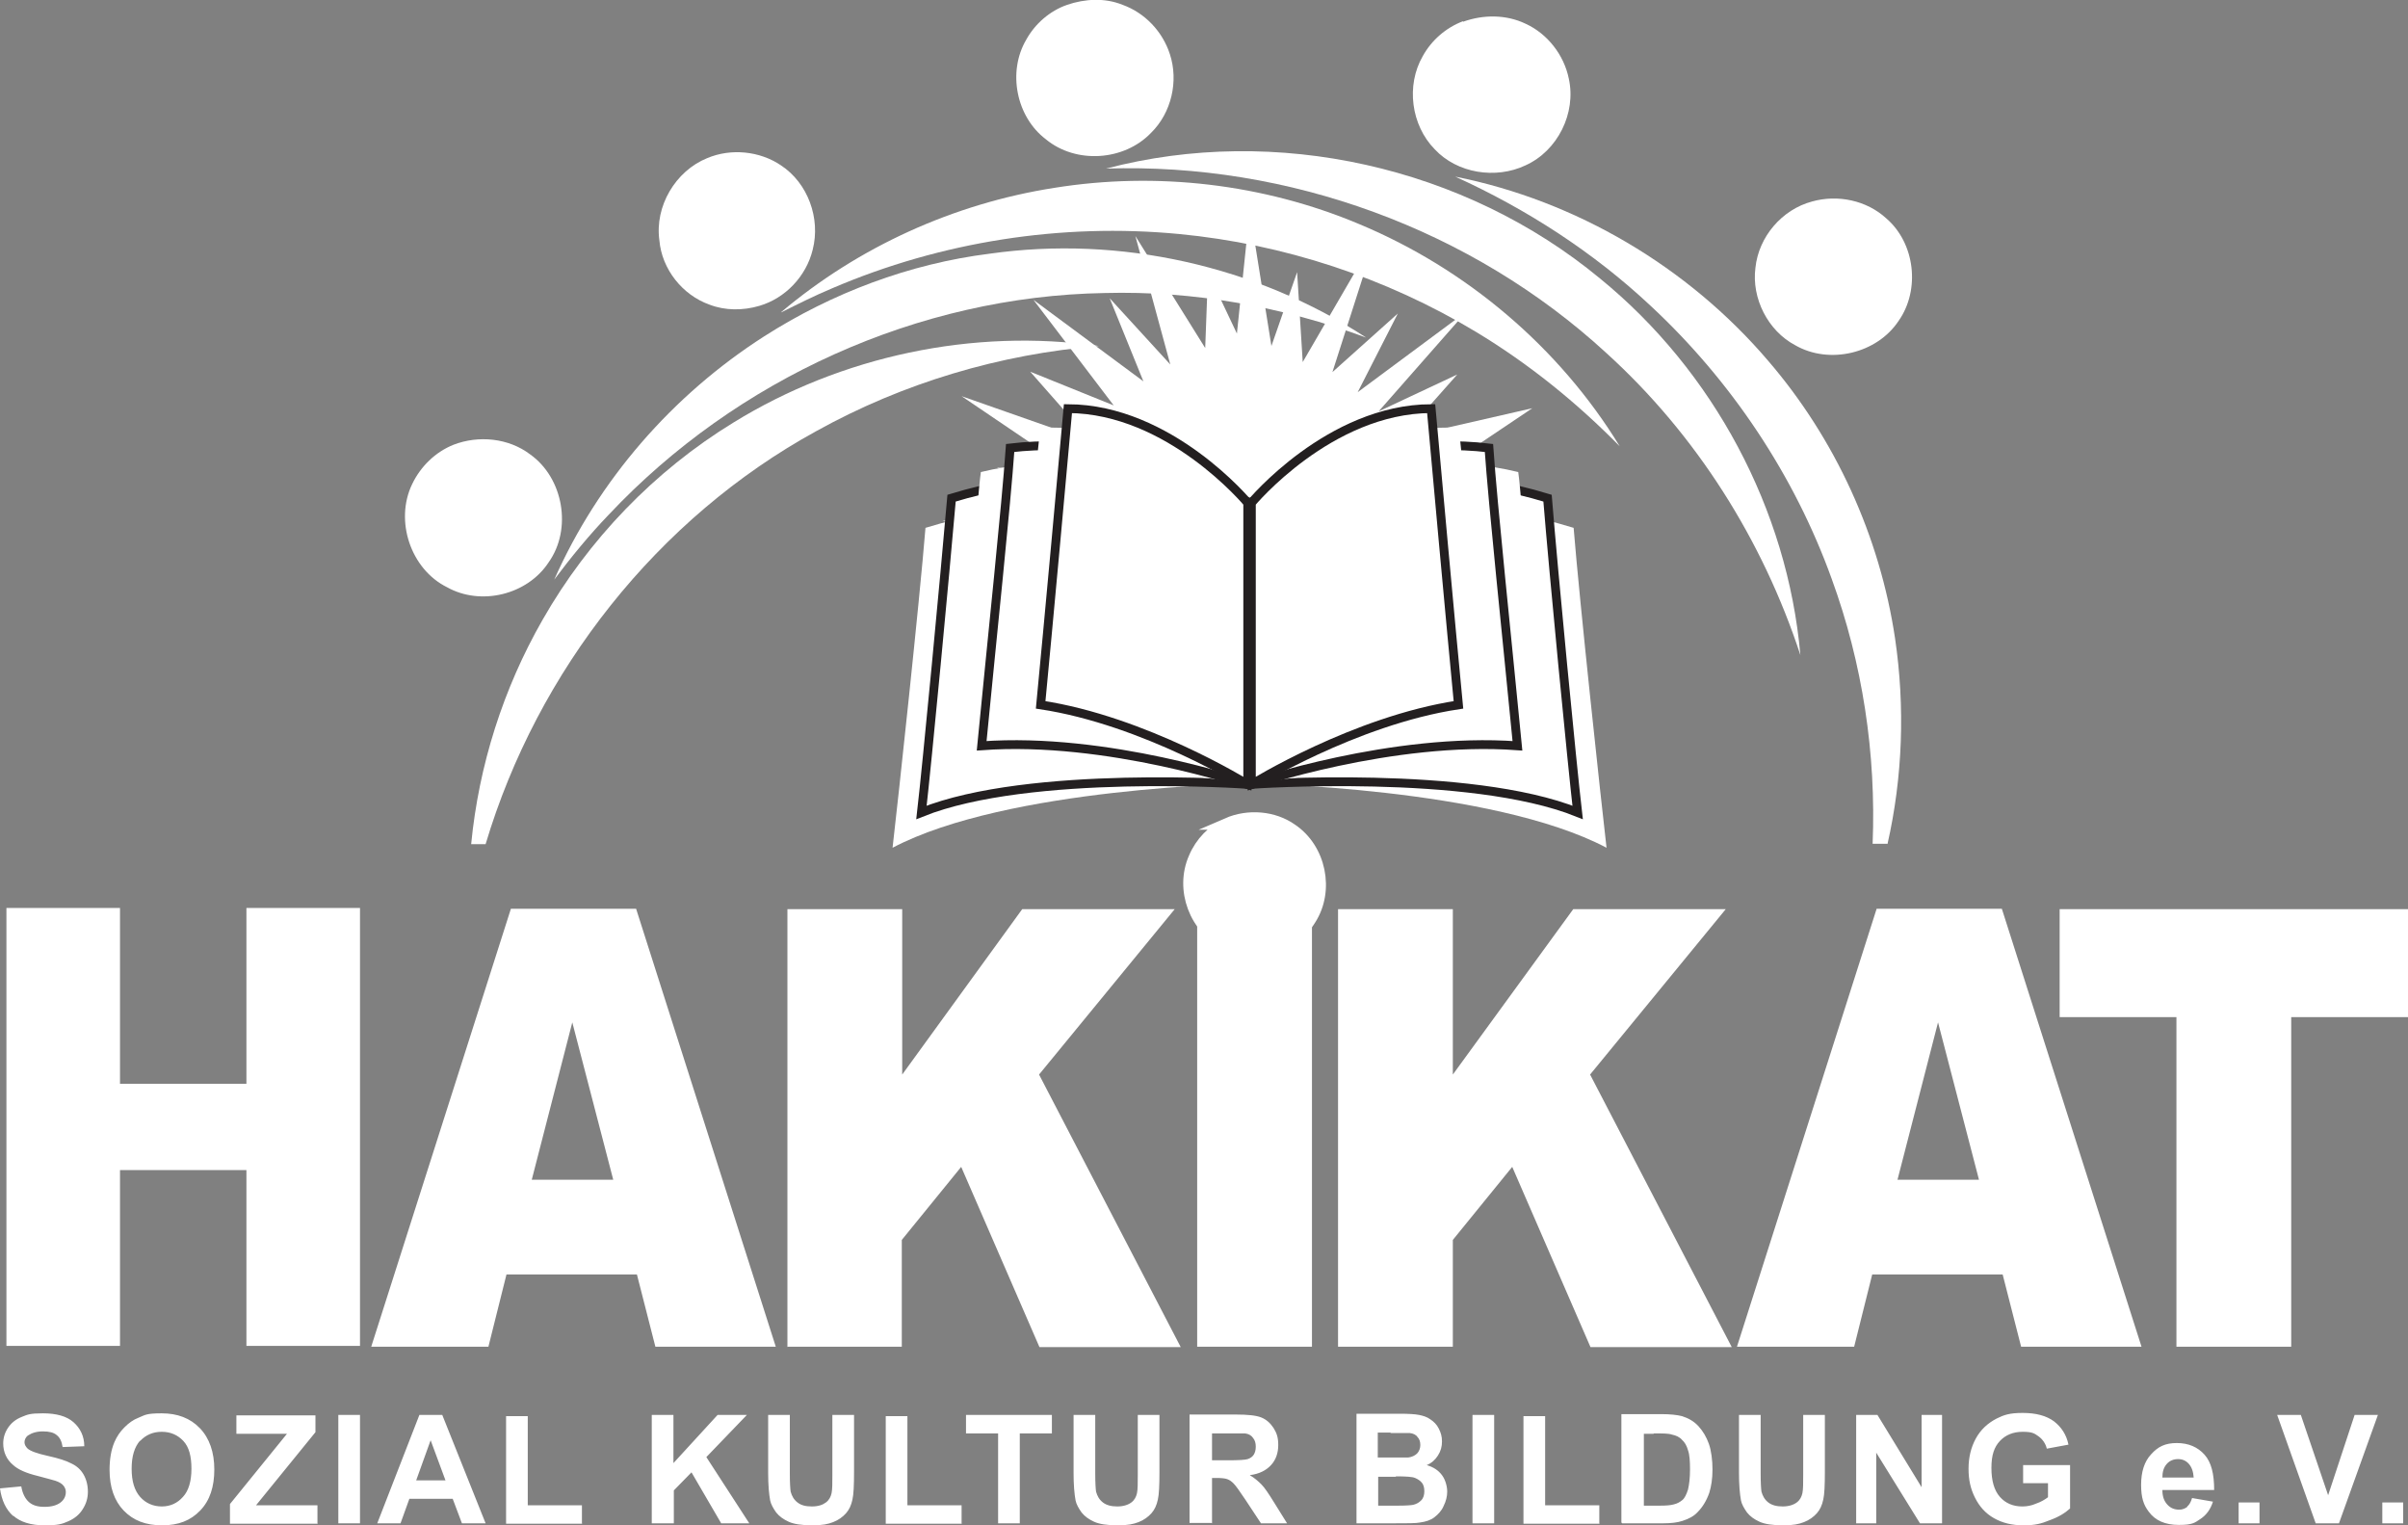 <?xml version="1.0" encoding="UTF-8"?>
<svg id="Layer_1" xmlns="http://www.w3.org/2000/svg" version="1.1" viewBox="0 0 600 380">
  <rect x="0" y="0" width="600" height="380" fill="#808080" stroke="none"/>
  <!-- Generator: Adobe Illustrator 29.4.0, SVG Export Plug-In . SVG Version: 2.1.0 Build 152)  -->
  <defs>
    <style>
      .st0 {
        stroke: #231f20;
        stroke-width: 2.2px;
      }

      .st0, .st1, .st2 {
        fill: #fff;
      }

      .st1 {
        stroke: #fff;
        stroke-miterlimit: 10;
        stroke-width: 2.9px;
      }
    </style>
  </defs>
  <path class="st2" d="M265.9,1.2c4.4-1.5,9.4-1.8,13.8,0,5.6,2,10,6.7,11.8,12.3,2.2,6.7.4,14.6-4.7,19.6-6.7,7-18.7,7.8-26.2,1.6-7.4-5.6-9.6-16.8-4.9-24.8,2.2-4,5.9-7.2,10.2-8.7h0Z"/>
  <path class="st2" d="M194.6,77.8c19.3-16.3,43.1-27.1,68.1-31,25.5-4.1,52.1-1,75.9,9,26.7,11.1,49.9,30.7,65,55.4-10.7-10.9-22.7-20.6-35.8-28.5-22.4-13.5-47.9-21.9-74-24.4-29.3-2.8-59.3,1.9-86.4,13.5-4.3,1.8-8.5,3.9-12.7,6h0Z"/>
  <path class="st2" d="M364.6,5.4c5-1.8,10.7-1.8,15.5.5,5.5,2.5,9.6,7.8,10.8,13.7,1.9,8.6-2.8,18-10.8,21.6-7.4,3.5-17,2-22.6-4-5.9-6-7.2-15.9-3-23.2,2.2-4,5.8-7.1,10-8.7h0Z"/>
  <path class="st2" d="M275.6,42c42.3-11.1,89.4-.5,123.1,27.4,28.2,23,46.7,57.5,49.9,93.8-9.4-28.7-26-55-48.4-75.3-33.5-30.8-79.2-47.4-124.6-45.9h0Z"/>
  <path class="st2" d="M176.2,39.4c5.9-2.5,13.1-1.8,18.4,1.8,6.7,4.4,9.9,13.2,7.9,21-1.6,6.6-6.8,12.1-13.3,14-4.1,1.2-8.5,1.2-12.4-.3-6.8-2.4-11.9-8.9-12.5-16-1.2-8.5,4-17.3,11.9-20.5h0Z"/>
  <path class="st2" d="M190.4,83.8c16.9-10.8,36.2-18.1,56.2-20.6,32.4-4.6,66.4,3,93.8,20.9-20.8-7.7-43-11.7-65.2-11.1-46.4.8-91.7,21.4-123.5,55.2-4.9,5.1-9.4,10.6-13.6,16.2,11-24.8,29.5-46,52.3-60.6h0Z"/>
  <path class="st2" d="M470.3,210.3c3.8-16.7,4.4-34.2,1.9-51.2-3.8-25.5-14.9-49.8-31.7-69.3-19.9-23.3-47.8-39.8-77.9-45.8,17.8,8.1,34.4,18.8,48.7,32.2,20.1,18.7,35.8,42.2,45.1,68,7.7,21.1,11.1,43.6,10.2,66h3.8Z"/>
  <path class="st2" d="M451.5,50.2c6.4-1.8,13.6-.3,18.5,4.2,7.2,6.2,8.5,17.8,3.1,25.5-5.4,8.2-17.3,11-25.8,6.1-6.8-3.6-10.9-11.7-9.9-19.3.8-7.7,6.6-14.5,14.1-16.5h0Z"/>
  <path class="st2" d="M203.4,107.4c21.6-12,45.8-19.2,70.4-21.2-31.3-4.5-64.2,2.5-91.1,19.1-19.6,12-36.1,29.1-47.5,49.1-9.8,17.1-15.9,36.3-17.8,55.9h3.6c12.9-43.2,42.8-81.2,82.4-102.9h0Z"/>
  <path class="st2" d="M113,110.8c6.2-2.4,13.7-1.7,19.1,2.4,8.3,5.9,10.5,18.6,4.6,26.9-5.3,8.1-16.9,10.9-25.3,6.2-9.1-4.5-13.1-16.6-8.7-25.7,2.1-4.4,5.8-8,10.3-9.8h0Z"/>
  <polygon class="st2" points="351.7 147.7 344.9 140.4 335.4 136 325.4 135.6 315.7 138.6 307.4 144.6 303 151 298 146.1 291.5 144.8 285.2 147 281 152.3 280.1 153.7 273.3 147.2 264.6 143.9 267.6 140.1 252.4 142.1 252.3 141.3 266.8 135.2 247.1 132.1 234.9 129.8 242.9 128.4 266.8 124.5 248.4 116.5 268.1 118 239.6 98.7 272.1 110.1 256.7 92.6 277.5 101 257.5 74.7 284.9 95 276.5 74.3 291.6 90.8 282.9 58.8 300.3 86.7 301 67.9 308.2 83.1 311.4 52.5 316.8 86.2 323.2 67.8 324.6 90.2 342.9 58.7 332 92.7 348.3 78.1 338.3 97.7 365.4 77.6 343.5 102.5 363.1 93.3 349 109.2 381.8 101.7 353.8 120.5 374.1 119.4 355.2 128.6 386.7 129 354.4 135.8 370.2 141.9 353.9 143.6 364.8 149.4 381.9 159.1 358.6 153.3 354.7 152.5 351.7 147.7 351.7 147.7"/>
  <polygon class="st2" points="310.5 124.9 310.5 195.4 312.2 195.4 312.2 124.9 310.5 124.9 310.5 124.9"/>
  <path class="st2" d="M310.9,195.2s-59.9.9-88.5,16c1.4-12.1,6.7-61.1,8.2-79.7,39.6-12.1,80.6-6.6,80.6-6.6l-.3,70.2h0Z"/>
  <path class="st2" d="M310.8,195.4s-54.3-3.8-81.2,7c1.4-12.1,5.9-59.7,7.5-78.3,39.6-12.1,74,1,74,1l-.3,70.2h0Z"/>
  <path class="st0" d="M310.8,195.4s-54.3-3.8-81.2,7c1.4-12.1,5.9-59.7,7.5-78.3,39.6-12.1,74,1,74,1l-.3,70.2h0Z"/>
  <path class="st2" d="M310.7,195.2s-49.6-7.7-72.1-2.6c1-15.9,4.9-69.1,5.8-75,31.3-7.7,66.5,7.5,66.5,7.5l-.3,70.1h0Z"/>
  <path class="st2" d="M310.7,195.4s-34.8-11.9-66.1-9.6c2.7-27.8,6.1-59.8,7.1-74.2,32.6-3.9,59.4,13.6,59.4,13.6l-.4,70.1h0Z"/>
  <path class="st0" d="M310.7,195.4s-34.8-11.9-66.1-9.6c2.7-27.8,6.1-59.8,7.1-74.2,32.6-3.9,59.4,13.6,59.4,13.6l-.4,70.1h0Z"/>
  <path class="st2" d="M310.8,195.4s-29.1-14.1-58.9-14.4c1.4-13.4,5.2-55,7.3-74.4,26.2-1.5,51.9,18.8,51.9,18.8l-.3,70.1h0Z"/>
  <path class="st2" d="M310.9,195.4v-70.1s-19.4-23.4-44.8-23.5c-.7,8-5.1,56.3-6.8,73.8,25.9,3.9,51.5,19.8,51.5,19.8h0Z"/>
  <path class="st0" d="M310.9,195.4v-70.1s-19.4-23.4-44.8-23.5c-.7,8-5.1,56.3-6.8,73.8,25.9,3.9,51.5,19.8,51.5,19.8h0Z"/>
  <path class="st2" d="M311.8,195.2s59.9.9,88.5,16c-1.4-12.1-6.7-61.1-8.2-79.7-39.6-12.1-80.6-6.6-80.6-6.6l.3,70.2h0Z"/>
  <path class="st2" d="M311.9,195.4s54.3-3.8,81.2,7c-1.4-12.1-6-59.7-7.5-78.3-39.6-12.1-74,1-74,1l.3,70.2h0Z"/>
  <path class="st0" d="M311.9,195.4s54.3-3.8,81.2,7c-1.4-12.1-6-59.7-7.5-78.3-39.6-12.1-74,1-74,1l.3,70.2h0Z"/>
  <path class="st2" d="M312,195.2s49.6-7.7,72.1-2.6c-1-15.9-4.9-69.1-5.8-75-31.3-7.7-66.5,7.5-66.5,7.5l.3,70.1h0Z"/>
  <path class="st2" d="M312,195.4s34.8-11.9,66.1-9.6c-2.7-27.8-6.1-59.8-7.1-74.2-32.6-3.9-59.4,13.6-59.4,13.6l.4,70.1h0Z"/>
  <path class="st0" d="M312,195.4s34.8-11.9,66.1-9.6c-2.7-27.8-6.1-59.8-7.1-74.2-32.6-3.9-59.4,13.6-59.4,13.6l.4,70.1h0Z"/>
  <path class="st2" d="M311.9,195.4s29.1-14.1,58.9-14.4c-1.4-13.4-5.2-55-7.3-74.4-26.2-1.5-51.9,18.8-51.9,18.8l.3,70.1h0Z"/>
  <path class="st2" d="M311.8,195.4v-70.1s19.4-23.4,44.8-23.5c.7,8,5.1,56.3,6.8,73.8-25.9,3.9-51.5,19.8-51.5,19.8h0Z"/>
  <path class="st0" d="M311.8,195.4v-70.1s19.4-23.4,44.8-23.5c.7,8,5.1,56.3,6.8,73.8-25.9,3.9-51.5,19.8-51.5,19.8h0Z"/>
  <path class="st2" d="M3.3,377.6c1.8,1.6,4.4,2.4,7.8,2.4s4.3-.3,5.9-1c1.6-.7,2.8-1.7,3.6-3,.9-1.4,1.3-2.8,1.3-4.4s-.4-3.1-1.1-4.3c-.7-1.2-1.7-2.1-3-2.7-1.3-.7-3.2-1.3-5.9-1.9-2.7-.6-4.3-1.2-5-1.8-.5-.5-.8-1-.8-1.6s.3-1.3.9-1.7c.9-.6,2.1-1,3.7-1s2.7.3,3.4.9c.8.6,1.3,1.6,1.5,3l5.4-.2c0-2.5-1-4.5-2.7-6-1.7-1.5-4.3-2.2-7.6-2.2s-3.8.3-5.3.9-2.6,1.5-3.4,2.7c-.8,1.2-1.2,2.5-1.2,3.9,0,2.1.8,4,2.5,5.4,1.2,1.1,3.2,2,6.1,2.7,2.3.6,3.7,1,4.4,1.2.9.3,1.6.7,2,1.2.4.5.6,1,.6,1.6,0,1-.4,1.9-1.3,2.6-.9.7-2.2,1.1-4,1.1s-3-.4-3.9-1.2-1.6-2.1-1.9-3.9l-5.3.5c.4,3,1.5,5.3,3.3,6.9h0ZM30.8,376.3c2.4,2.5,5.5,3.7,9.6,3.7s7.1-1.2,9.5-3.7c2.4-2.5,3.5-5.9,3.5-10.2s-1.2-7.8-3.6-10.3c-2.4-2.5-5.6-3.7-9.5-3.7s-4.1.4-5.8,1.1c-1.3.5-2.4,1.3-3.5,2.4-1.1,1.1-1.9,2.3-2.5,3.7-.8,1.9-1.2,4.2-1.2,6.9,0,4.3,1.2,7.7,3.5,10.1h0ZM34.9,359c1.4-1.5,3.2-2.3,5.4-2.3s4,.8,5.4,2.3,2,3.8,2,6.9-.7,5.5-2.1,7c-1.4,1.6-3.2,2.4-5.3,2.4s-4-.8-5.4-2.4-2.1-3.9-2.1-7,.7-5.4,2.1-7h0ZM79.1,379.5v-4.5h-15.3l14.8-18.2v-4.2h-19.7v4.6h12.6l-14.2,17.5v4.9h21.9,0ZM89.7,379.5v-27h-5.4v27h5.4ZM110.3,352.5h-5.8l-10.5,27h5.8l2.2-6.1h10.8l2.3,6.1h5.9l-10.8-27h0ZM103.7,368.8l3.6-10,3.7,10h-7.3ZM145,379.5v-4.5h-13.5v-22.2h-5.4v26.8h19ZM167.9,379.5v-8.2l4.4-4.5,7.4,12.7h7l-10.7-16.5,10.1-10.5h-7.3l-11,12v-12h-5.4v27h5.4ZM191.4,366.9c0,3,.2,5.3.5,6.9.2,1,.8,2,1.5,3,.8,1,1.8,1.7,3.1,2.3,1.3.6,3.3.9,5.9.9s3.9-.3,5.2-.8c1.3-.5,2.4-1.3,3.2-2.2s1.3-2,1.6-3.4c.3-1.3.4-3.6.4-6.9v-14.2h-5.4v14.9c0,2.1,0,3.7-.2,4.6-.2.9-.6,1.7-1.4,2.3-.8.6-1.9,1-3.5,1s-2.7-.3-3.6-1c-.9-.7-1.4-1.6-1.7-2.7-.1-.7-.2-2.2-.2-4.5v-14.6h-5.4v14.4h0ZM239.6,379.5v-4.5h-13.5v-22.2h-5.4v26.8h19ZM254.1,379.5v-22.4h8v-4.6h-21.4v4.6h8v22.4h5.4,0ZM267.5,366.9c0,3,.2,5.3.5,6.9.2,1,.8,2,1.5,3,.8,1,1.8,1.7,3.1,2.3s3.3.9,5.9.9,3.9-.3,5.2-.8c1.3-.5,2.4-1.3,3.2-2.2s1.3-2,1.6-3.4c.3-1.3.4-3.6.4-6.9v-14.2h-5.4v14.9c0,2.1,0,3.7-.2,4.6-.2.9-.6,1.7-1.4,2.3-.8.6-2,1-3.5,1s-2.7-.3-3.6-1c-.9-.7-1.4-1.6-1.7-2.7-.1-.7-.2-2.2-.2-4.5v-14.6h-5.4v14.4h0ZM302,379.5v-11.3h1.1c1.2,0,2.2.1,2.7.3.6.2,1.1.6,1.6,1.1.5.5,1.5,1.9,2.9,4l3.9,5.9h6.5l-3.3-5.3c-1.3-2.1-2.3-3.6-3.1-4.4-.8-.8-1.7-1.6-2.9-2.3,2.4-.3,4.1-1.2,5.3-2.5,1.2-1.3,1.8-3,1.8-5s-.4-3-1.2-4.3c-.8-1.2-1.8-2.1-3.1-2.6-1.3-.5-3.4-.7-6.3-.7h-11.5v27h5.4ZM302,357.1h4.2c2.2,0,3.5,0,4,0,.9.1,1.6.5,2,1.1.5.6.7,1.3.7,2.2s-.2,1.5-.5,2-.9.9-1.5,1.1-2.3.3-4.9.3h-4v-6.9h0ZM338,379.5h9.2c3.5,0,5.7,0,6.6-.2,1.5-.2,2.7-.6,3.6-1.3s1.8-1.6,2.3-2.8c.6-1.2.9-2.4.9-3.6s-.4-2.9-1.3-4.1-2.1-2-3.8-2.5c1.2-.5,2.1-1.3,2.8-2.4s1-2.2,1-3.5-.3-2.2-.8-3.2-1.2-1.7-2.1-2.3c-.8-.6-1.8-.9-2.8-1.1-1-.2-2.6-.3-4.8-.3h-10.8v27h0ZM346.6,357c2.6,0,4.1,0,4.6,0,.9.1,1.6.4,2,1,.5.5.7,1.2.7,2s-.3,1.6-.8,2.1-1.3.9-2.2,1c-.5,0-1.8,0-4,0h-3.6v-6.2h3.1ZM347.8,367.8c2.5,0,4.1.1,4.8.4.7.3,1.3.7,1.7,1.2s.6,1.2.6,2.1-.2,1.7-.8,2.3-1.2.9-2,1.1c-.5.1-1.8.2-3.7.2h-5v-7.2h4.4ZM372.3,379.5v-27h-5.4v27h5.4ZM398.5,379.5v-4.5h-13.5v-22.2h-5.4v26.8h19ZM404.2,379.5h10.2c2,0,3.6-.2,4.8-.6,1.6-.5,2.9-1.2,3.8-2.2,1.2-1.2,2.2-2.8,2.9-4.8.5-1.6.8-3.5.8-5.8s-.3-4.7-.9-6.4c-.6-1.7-1.5-3.2-2.6-4.4-1.1-1.2-2.5-2-4.1-2.5-1.2-.3-2.9-.5-5.1-.5h-10v27h0ZM412.1,357.1c2.2,0,3.7,0,4.5.3,1,.2,1.9.6,2.5,1.3.7.6,1.2,1.5,1.5,2.6.4,1.1.5,2.7.5,4.8s-.2,3.7-.5,5c-.4,1.2-.8,2.1-1.4,2.6-.6.5-1.3.9-2.2,1.1-.7.2-1.8.3-3.3.3h-4.1v-17.9h2.4ZM433.3,366.9c0,3,.2,5.3.5,6.9.2,1,.8,2,1.5,3,.8,1,1.8,1.7,3.1,2.3s3.3.9,5.9.9,3.9-.3,5.2-.8c1.3-.5,2.4-1.3,3.2-2.2s1.3-2,1.6-3.4c.3-1.3.4-3.6.4-6.9v-14.2h-5.4v14.9c0,2.1,0,3.7-.2,4.6-.2.9-.6,1.7-1.4,2.3-.8.6-2,1-3.5,1s-2.7-.3-3.6-1c-.9-.7-1.4-1.6-1.7-2.7-.1-.7-.2-2.2-.2-4.5v-14.6h-5.4v14.4h0ZM467.5,379.5v-17.6l10.9,17.6h5.5v-27h-5.1v18l-11-18h-5.3v27h5.1ZM510.3,369.6v3.4c-.8.6-1.8,1.2-3,1.6-1.1.5-2.3.7-3.4.7-2.3,0-4.2-.8-5.6-2.4-1.4-1.6-2.1-4-2.1-7.2s.7-5.2,2.1-6.7c1.4-1.5,3.3-2.3,5.7-2.3s2.9.4,3.9,1.1,1.8,1.8,2.1,3.1l5.4-1c-.5-2.5-1.8-4.4-3.6-5.8-1.9-1.4-4.5-2.1-7.8-2.1s-4.7.5-6.5,1.4c-2.3,1.2-4,2.8-5.2,5-1.2,2.2-1.8,4.7-1.8,7.5s.5,5,1.6,7.2,2.6,3.9,4.7,5.1c2.1,1.2,4.5,1.8,7.4,1.8s4.4-.4,6.6-1.3c2.2-.8,3.8-1.8,5-2.9v-10.8h-11.7v4.5h6.2ZM545,375.4c-.5.4-1.2.7-2,.7-1.2,0-2.2-.4-3-1.3s-1.2-2-1.2-3.6h12.9c0-4-.7-6.9-2.4-8.8-1.7-1.9-4-2.9-6.9-2.9s-4.7.9-6.4,2.8c-1.7,1.8-2.5,4.4-2.5,7.6s.6,5,1.9,6.7c1.6,2.2,4.1,3.3,7.5,3.3s3.9-.5,5.4-1.5,2.5-2.4,3.1-4.3l-5.2-.9c-.3,1-.7,1.7-1.2,2.1h0ZM538.8,368.1c0-1.4.3-2.5,1.1-3.4.7-.8,1.7-1.2,2.8-1.2s2,.4,2.7,1.2c.7.8,1.1,1.9,1.2,3.4h-7.7,0ZM563,379.5v-5.2h-5.2v5.2h5.2ZM582.8,379.5l9.7-27h-5.8l-6.6,20-6.8-20h-5.9l9.6,27h5.8ZM598.8,379.5v-5.2h-5.2v5.2h5.2Z"/>
  <polygon class="st2" points="89.7 335.3 89.7 226.2 61.4 226.2 61.4 270 29.9 270 29.9 226.2 1.6 226.2 1.6 335.3 29.9 335.3 29.9 291.5 61.4 291.5 61.4 335.3 89.7 335.3 89.7 335.3"/>
  <path class="st2" d="M163.4,335.5h29.9l-34.8-109.1h-31.2l-34.8,109.1h29.2l4.5-18h32.5l4.6,18h0ZM132.5,293.9l10.1-39.2,10.2,39.2h-20.3,0ZM196.1,335.5h28.6v-26.6l14.8-18.2,19.5,44.9h35.2l-35.3-67.9,33.8-41.2h-38l-29.9,41.2v-41.2h-28.6v109.1h0ZM298.3,335.5h28.6v-109.1h-28.6v109.1h0ZM333.4,335.5h28.6v-26.6l14.8-18.2,19.5,44.9h35.2l-35.3-67.9,33.8-41.2h-38l-30,41.2v-41.2h-28.6v109.1h0ZM503.7,335.5h29.9l-34.8-109.1h-31.2l-34.8,109.1h29.2l4.5-18h32.5l4.6,18h0ZM472.8,293.9l10.1-39.2,10.2,39.2h-20.3,0ZM513.1,253.4h29.2v82.1h28.6v-82.1h29.2v-26.9h-86.9v26.9h0Z"/>
  <path class="st2" d="M305.8,205.2c5.3-2.3,11.6-1.7,16,1.4,7.2,4.8,9.3,15.2,4.7,22.4-4.2,6.9-13.8,9.7-20.9,6-7.8-3.5-11.5-13.4-8-21.3,1.6-3.8,4.6-6.9,8.3-8.5h0Z"/>
  <path class="st1" d="M305.8,205.2c5.3-2.3,11.6-1.7,16,1.4,7.2,4.8,9.3,15.2,4.7,22.4-4.2,6.9-13.8,9.7-20.9,6-7.8-3.5-11.5-13.4-8-21.3,1.6-3.8,4.6-6.9,8.3-8.5h0Z"/>
</svg>